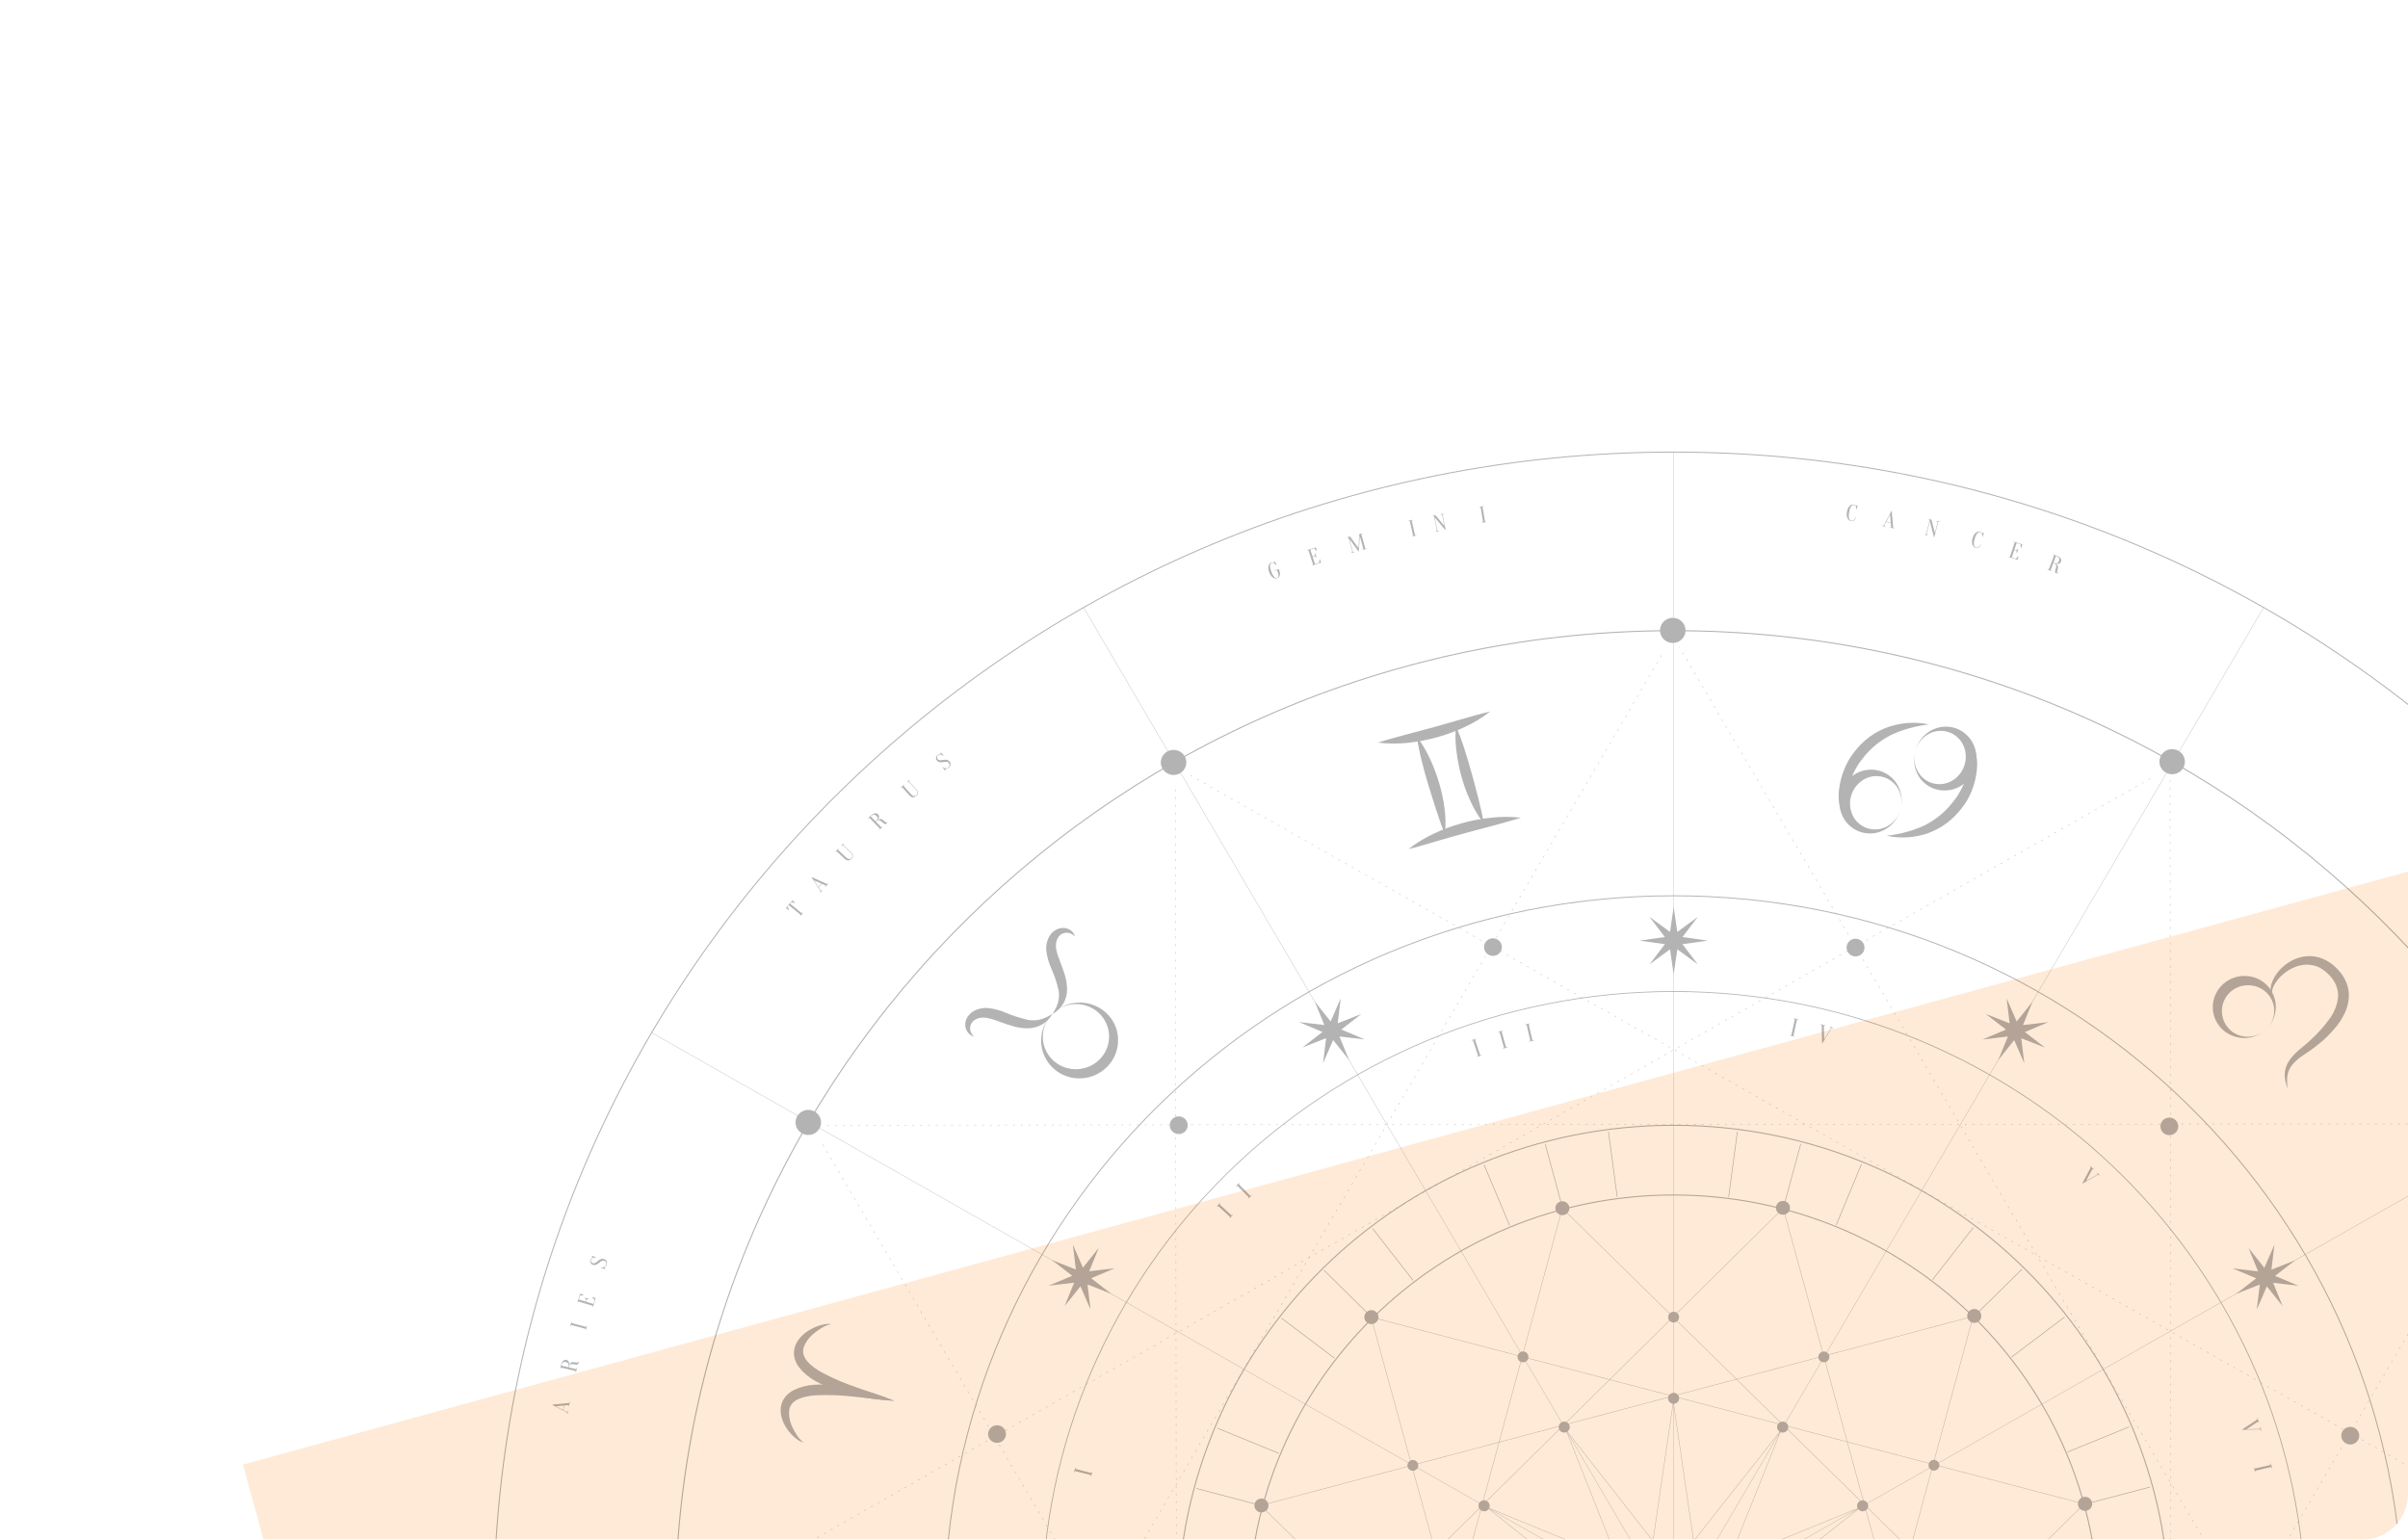 <?xml version="1.0" encoding="UTF-8"?> <svg xmlns="http://www.w3.org/2000/svg" width="2141" height="1369" viewBox="0 0 2141 1369" fill="none"> <g clip-path="url(#clip0_666_3243)"> <rect width="2141" height="1369" rx="40" fill="white"></rect> <g filter="url(#filter0_f_666_3243)"> <rect x="2141.15" y="775" width="968.458" height="1996.06" transform="rotate(74.682 2141.15 775)" fill="#FF9639" fill-opacity="0.2"></rect> </g> <g opacity="0.3"> <path d="M970.356 1309.8L971.022 1308.59L971.239 1308.64L970.075 1313.08L969.859 1313.02L969.874 1311.64L955.782 1308.06L955.116 1309.27L954.899 1309.22L956.063 1304.78L956.28 1304.84L956.264 1306.22L970.356 1309.8Z" fill="black"></path> <path d="M2006.96 1260.8L2007.17 1260.73L2008.55 1265.23L2008.34 1265.29L2007.62 1264.1L1997.42 1270.87L2009.38 1270.58L2009.49 1269.03L2009.7 1268.97L2010.69 1272.17L2010.47 1272.24L2009.51 1271.01L1993.71 1271.39L1993.62 1271.07L2007.03 1262.18L2006.96 1260.8Z" fill="black"></path> <path d="M2005.23 1307.75L2005.21 1309.13L2004.99 1309.18L2003.93 1304.72L2004.14 1304.67L2004.78 1305.9L2018.95 1302.61L2018.96 1301.23L2019.18 1301.18L2020.25 1305.64L2020.03 1305.69L2019.39 1304.46L2005.23 1307.75Z" fill="black"></path> <path d="M1858.3 1036.78L1858.46 1036.62L1861.83 1039.89L1861.68 1040.04L1860.47 1039.35L1854.75 1050.15L1865.14 1044.17L1864.49 1042.77L1864.65 1042.61L1867.06 1044.94L1866.9 1045.1L1865.46 1044.48L1851.74 1052.38L1851.5 1052.14L1859.03 1037.95L1858.3 1036.78Z" fill="black"></path> <path d="M1594.58 920.893L1595.82 921.501L1595.77 921.72L1591.29 920.762L1591.33 920.544L1592.72 920.496L1595.85 906.296L1594.61 905.688L1594.66 905.47L1599.14 906.428L1599.09 906.646L1597.71 906.694L1594.58 920.893Z" fill="black"></path> <path d="M1618.52 910.877L1618.58 910.662L1623.1 911.912L1623.03 912.127L1621.65 912.091L1621.87 924.305L1628.04 914.092L1626.8 913.168L1626.86 912.954L1630.08 913.847L1630.02 914.061L1628.47 914.211L1620.33 927.696L1620 927.606L1619.72 911.556L1618.52 910.877Z" fill="black"></path> <path d="M1316.06 938.343L1317.44 938.249L1317.51 938.462L1313.15 939.869L1313.08 939.657L1314.25 938.927L1309.66 925.13L1308.28 925.224L1308.2 925.012L1312.57 923.604L1312.64 923.816L1311.47 924.547L1316.06 938.343Z" fill="black"></path> <path d="M1339.07 931.186L1340.46 931.155L1340.52 931.37L1336.09 932.58L1336.03 932.364L1337.24 931.688L1333.29 917.693L1331.9 917.724L1331.84 917.509L1336.27 916.3L1336.33 916.515L1335.12 917.192L1339.07 931.186Z" fill="black"></path> <path d="M1362.52 925.035L1363.9 925.067L1363.95 925.285L1359.48 926.293L1359.43 926.075L1360.66 925.453L1357.37 911.29L1355.98 911.258L1355.93 911.04L1360.41 910.032L1360.46 910.25L1359.23 910.872L1362.52 925.035Z" fill="black"></path> <path d="M1094.99 1080.72L1096.16 1079.98L1096.32 1080.13L1093.18 1083.45L1093.01 1083.3L1093.69 1082.1L1082.99 1072.3L1081.83 1073.04L1081.66 1072.89L1084.81 1069.57L1084.97 1069.72L1084.3 1070.92L1094.99 1080.72Z" fill="black"></path> <path d="M1111.68 1063.36L1112.88 1062.67L1113.04 1062.83L1109.73 1066L1109.57 1065.84L1110.31 1064.67L1100.09 1054.33L1098.88 1055.02L1098.72 1054.86L1102.03 1051.69L1102.19 1051.85L1101.46 1053.02L1111.68 1063.36Z" fill="black"></path> <path d="M501.73 1249.74L500.874 1253.87L504.094 1255.57L504.87 1254.36L505.071 1254.4L504.445 1257.42L504.243 1257.38L504.01 1255.97L491.108 1249.29L491.171 1248.98L505.966 1247.55L506.519 1246.4L506.721 1246.44L505.844 1250.67L505.642 1250.63L505.59 1249.36L501.73 1249.74ZM500.511 1253.69L501.321 1249.79L494.227 1250.46L500.511 1253.69Z" fill="black"></path> <path d="M498.957 1213.43C499.166 1212.58 499.441 1211.86 499.781 1211.28C500.122 1210.7 500.503 1210.24 500.924 1209.9C501.346 1209.57 501.795 1209.35 502.27 1209.25C502.733 1209.15 503.204 1209.16 503.685 1209.27C504.072 1209.36 504.404 1209.5 504.681 1209.7C504.949 1209.87 505.18 1210.08 505.374 1210.33C505.558 1210.55 505.701 1210.81 505.802 1211.08C505.904 1211.36 505.978 1211.63 506.026 1211.9C506.139 1212.53 506.141 1213.21 506.031 1213.95C506.241 1213.38 506.512 1212.88 506.843 1212.45C507.131 1212.08 507.5 1211.76 507.948 1211.49C508.397 1211.21 508.936 1211.12 509.566 1211.2L513.166 1211.63C513.426 1211.66 513.621 1211.65 513.75 1211.58C513.88 1211.51 513.96 1211.42 513.989 1211.3C514.005 1211.23 514.002 1211.16 513.978 1211.08C513.944 1210.99 513.902 1210.9 513.852 1210.82C513.801 1210.74 513.729 1210.66 513.636 1210.58L513.885 1210.43C514.039 1210.55 514.164 1210.7 514.262 1210.88C514.339 1211.02 514.4 1211.2 514.444 1211.43C514.492 1211.63 514.483 1211.87 514.418 1212.14C514.307 1212.59 514.088 1212.93 513.763 1213.17C513.428 1213.38 513.081 1213.47 512.725 1213.43L509.125 1212.99C508.658 1212.94 508.257 1212.94 507.92 1212.98C507.571 1213.03 507.27 1213.13 507.017 1213.3C506.768 1213.45 506.558 1213.67 506.386 1213.97C506.214 1214.27 506.072 1214.64 505.961 1215.1L505.765 1215.9L512.269 1217.44L512.863 1216.31L513.064 1216.36L512.059 1220.46L511.859 1220.41L511.853 1219.14L498.845 1216.05L498.25 1217.17L498.05 1217.13L498.957 1213.43ZM503.219 1211.17C502.218 1210.93 501.386 1211.01 500.722 1211.42C500.057 1211.82 499.603 1212.53 499.357 1213.53L499.161 1214.33L505.365 1215.8L505.561 1215C505.806 1214 505.727 1213.17 505.324 1212.51C504.921 1211.85 504.22 1211.4 503.219 1211.17Z" fill="black"></path> <path d="M521.099 1179.9L521.721 1178.8L521.919 1178.85L520.807 1182.89L520.609 1182.84L520.638 1181.58L507.789 1178.15L507.167 1179.26L506.969 1179.2L508.081 1175.16L508.279 1175.21L508.25 1176.47L521.099 1179.9Z" fill="black"></path> <path d="M528.82 1155.56C528.268 1155.39 527.791 1155.13 527.387 1154.76C526.984 1154.4 526.664 1153.99 526.428 1153.55L526.489 1153.35C526.652 1153.43 526.823 1153.5 527.003 1153.57C527.156 1153.63 527.323 1153.7 527.503 1153.76C527.687 1153.82 527.864 1153.87 528.035 1153.92C528.284 1154 528.507 1154.07 528.704 1154.13C528.892 1154.17 529.06 1154.2 529.209 1154.24C529.371 1154.27 529.515 1154.29 529.641 1154.3L527.109 1162.45L526.912 1162.39L526.983 1161.13L514.179 1157.27L513.518 1158.36L513.321 1158.3L515.792 1150.35C515.902 1150.41 516.034 1150.47 516.187 1150.53C516.328 1150.59 516.494 1150.65 516.687 1150.72C516.871 1150.78 517.088 1150.84 517.337 1150.92C517.521 1150.98 517.705 1151.03 517.889 1151.09C518.063 1151.12 518.232 1151.16 518.393 1151.19C518.581 1151.24 518.765 1151.27 518.943 1151.3L518.882 1151.49C518.435 1151.73 517.941 1151.89 517.399 1151.97C516.857 1152.05 516.31 1152.01 515.759 1151.84L514.6 1155.57L520.509 1157.35L521.088 1155.49L519.59 1154.07L519.651 1153.87L523.591 1155.06L523.53 1155.25L521.482 1155.6L520.903 1157.47L527.6 1159.49L528.82 1155.56Z" fill="black"></path> <path d="M527.125 1123.25C527.658 1123.43 528.173 1123.44 528.672 1123.26C529.157 1123.07 529.643 1122.81 530.131 1122.45C530.619 1122.09 531.114 1121.7 531.616 1121.26C532.123 1120.81 532.659 1120.42 533.224 1120.09C533.777 1119.76 534.374 1119.52 535.015 1119.39C535.657 1119.26 536.36 1119.33 537.126 1119.59C537.633 1119.76 538.075 1120.01 538.453 1120.34C538.831 1120.67 539.124 1121.06 539.331 1121.51C539.542 1121.94 539.659 1122.42 539.682 1122.93C539.705 1123.45 539.624 1123.97 539.438 1124.5C539.266 1124.99 539.067 1125.39 538.841 1125.71C538.627 1126.03 538.415 1126.28 538.204 1126.47C537.966 1126.69 537.724 1126.87 537.479 1126.98C537.637 1127.15 537.769 1127.36 537.874 1127.6C537.984 1127.82 538.031 1128.04 538.015 1128.25L537.913 1128.54C537.736 1128.47 537.546 1128.39 537.343 1128.31C537.178 1128.24 536.994 1128.16 536.791 1128.08C536.588 1127.99 536.389 1127.92 536.194 1127.85C535.973 1127.78 535.757 1127.71 535.545 1127.65C535.319 1127.59 535.113 1127.54 534.927 1127.49C534.715 1127.43 534.509 1127.37 534.31 1127.32L534.412 1127.03C535.594 1127.1 536.568 1126.95 537.334 1126.59C538.092 1126.21 538.641 1125.53 538.981 1124.56C539.253 1123.79 539.226 1123.07 538.9 1122.43C538.566 1121.76 537.957 1121.28 537.074 1120.98C536.542 1120.8 536.033 1120.8 535.547 1120.99C535.049 1121.16 534.556 1121.43 534.068 1121.79C533.58 1122.14 533.083 1122.55 532.577 1123C532.075 1123.43 531.547 1123.82 530.994 1124.15C530.429 1124.48 529.825 1124.71 529.184 1124.84C528.543 1124.97 527.839 1124.91 527.073 1124.65C526.632 1124.5 526.245 1124.27 525.915 1123.97C525.584 1123.67 525.328 1123.32 525.147 1122.93C524.952 1122.53 524.841 1122.1 524.812 1121.64C524.784 1121.19 524.852 1120.72 525.015 1120.26C525.151 1119.87 525.323 1119.54 525.531 1119.28C525.739 1119.02 525.938 1118.8 526.127 1118.64C526.352 1118.45 526.589 1118.29 526.838 1118.16C526.68 1117.99 526.546 1117.79 526.436 1117.57C526.33 1117.33 526.286 1117.1 526.302 1116.89L526.404 1116.6C526.59 1116.69 526.778 1116.78 526.968 1116.86C527.145 1116.93 527.335 1117.01 527.539 1117.1C527.733 1117.16 527.928 1117.23 528.123 1117.29C528.344 1117.37 528.564 1117.44 528.785 1117.52C528.998 1117.58 529.197 1117.63 529.383 1117.68C529.595 1117.74 529.804 1117.78 530.007 1117.82L529.905 1118.12C528.723 1118.05 527.76 1118.18 527.016 1118.53C526.259 1118.86 525.744 1119.42 525.472 1120.2C525.25 1120.83 525.285 1121.43 525.577 1122.01C525.869 1122.59 526.385 1123 527.125 1123.25Z" fill="black"></path> <path d="M1648.35 449.013C1647.97 448.949 1647.58 448.995 1647.17 449.15C1646.77 449.305 1646.38 449.629 1646 450.122C1645.63 450.601 1645.27 451.278 1644.94 452.154C1644.61 453.017 1644.33 454.13 1644.09 455.495C1643.86 456.86 1643.75 458.009 1643.77 458.944C1643.79 459.866 1643.9 460.621 1644.1 461.212C1644.31 461.789 1644.59 462.218 1644.95 462.5C1645.3 462.782 1645.69 462.959 1646.13 463.032C1646.48 463.091 1646.85 463.057 1647.25 462.929C1647.65 462.801 1648.03 462.593 1648.38 462.305C1648.75 462.019 1649.08 461.664 1649.36 461.238C1649.66 460.815 1649.88 460.345 1650.02 459.827L1650.33 459.878C1650.17 460.477 1649.94 461.015 1649.63 461.492C1649.33 461.956 1648.97 462.348 1648.57 462.67C1648.18 462.98 1647.75 463.201 1647.29 463.331C1646.82 463.461 1646.34 463.485 1645.85 463.403C1645.22 463.297 1644.63 463.045 1644.09 462.648C1643.54 462.237 1643.09 461.688 1642.72 461.001C1642.37 460.302 1642.13 459.469 1642.01 458.503C1641.9 457.525 1641.95 456.415 1642.17 455.172C1642.38 453.929 1642.7 452.87 1643.13 451.997C1643.58 451.112 1644.08 450.403 1644.63 449.87C1645.19 449.325 1645.79 448.952 1646.41 448.75C1647.03 448.535 1647.63 448.476 1648.21 448.573C1648.54 448.628 1648.82 448.731 1649.06 448.882C1649.31 449.035 1649.52 449.195 1649.68 449.362C1649.87 449.547 1650.03 449.748 1650.16 449.964C1650.31 449.78 1650.48 449.614 1650.69 449.468C1650.91 449.311 1651.13 449.222 1651.34 449.202L1651.64 449.253C1651.58 449.451 1651.53 449.651 1651.48 449.851C1651.43 450.038 1651.38 450.238 1651.33 450.452C1651.3 450.655 1651.26 450.858 1651.23 451.06C1651.19 451.29 1651.15 451.52 1651.11 451.749C1651.08 451.968 1651.06 452.173 1651.04 452.364C1651.02 452.583 1651 452.796 1651 453.003L1650.69 452.952C1650.57 451.778 1650.3 450.856 1649.88 450.187C1649.46 449.506 1648.95 449.115 1648.35 449.013Z" fill="black"></path> <path d="M1681.13 464.958L1676.99 464.118L1675.27 467.335L1676.47 468.105L1676.43 468.306L1673.41 467.691L1673.45 467.489L1674.86 467.253L1681.67 454.364L1681.97 454.425L1683.29 469.177L1684.43 469.725L1684.39 469.926L1680.16 469.065L1680.2 468.863L1681.47 468.808L1681.13 464.958ZM1677.18 463.756L1681.09 464.551L1680.47 457.478L1677.18 463.756Z" fill="black"></path> <path d="M1722.83 464.156L1721.66 463.339L1721.71 463.14L1724.7 463.874L1724.65 464.074L1723.23 464.254L1719.82 477.715L1719.52 477.642L1715.88 463.513L1712.96 475.08L1714.13 475.896L1714.08 476.096L1711.08 475.361L1711.13 475.162L1712.56 474.982L1715.76 462.318L1714.56 461.601L1714.61 461.402L1717.31 462.063L1720.36 473.928L1722.83 464.156Z" fill="black"></path> <path d="M1760.73 473.154C1760.36 473.048 1759.96 473.049 1759.55 473.157C1759.13 473.265 1758.7 473.543 1758.27 473.989C1757.84 474.422 1757.41 475.055 1756.98 475.887C1756.55 476.705 1756.14 477.779 1755.75 479.107C1755.35 480.435 1755.11 481.564 1755.02 482.494C1754.93 483.411 1754.96 484.174 1755.09 484.783C1755.23 485.379 1755.46 485.837 1755.78 486.157C1756.1 486.477 1756.47 486.698 1756.89 486.819C1757.24 486.918 1757.61 486.926 1758.02 486.844C1758.43 486.762 1758.83 486.598 1759.22 486.353C1759.62 486.111 1759.98 485.795 1760.31 485.405C1760.66 485.018 1760.93 484.576 1761.14 484.079L1761.43 484.164C1761.21 484.74 1760.91 485.248 1760.55 485.687C1760.2 486.113 1759.8 486.463 1759.36 486.737C1758.94 487.001 1758.49 487.171 1758.01 487.247C1757.53 487.323 1757.05 487.293 1756.58 487.157C1755.96 486.979 1755.4 486.662 1754.91 486.206C1754.42 485.737 1754.03 485.141 1753.74 484.417C1753.47 483.683 1753.33 482.83 1753.32 481.856C1753.33 480.873 1753.51 479.777 1753.87 478.567C1754.23 477.358 1754.67 476.344 1755.2 475.525C1755.74 474.697 1756.32 474.05 1756.93 473.583C1757.56 473.107 1758.19 472.804 1758.83 472.674C1759.47 472.53 1760.08 472.54 1760.65 472.703C1760.96 472.793 1761.23 472.927 1761.45 473.104C1761.68 473.285 1761.87 473.468 1762.02 473.652C1762.18 473.858 1762.32 474.075 1762.42 474.304C1762.59 474.138 1762.78 473.993 1763 473.871C1763.24 473.74 1763.47 473.677 1763.68 473.681L1763.98 473.766C1763.89 473.956 1763.81 474.147 1763.74 474.341C1763.68 474.521 1763.6 474.715 1763.53 474.921C1763.47 475.118 1763.41 475.316 1763.35 475.513C1763.29 475.736 1763.22 475.96 1763.15 476.183C1763.11 476.398 1763.06 476.599 1763.02 476.786C1762.97 477.001 1762.93 477.21 1762.9 477.415L1762.6 477.33C1762.62 476.151 1762.46 475.206 1762.11 474.493C1761.78 473.77 1761.32 473.324 1760.73 473.154Z" fill="black"></path> <path d="M1792.6 497.016C1792.79 496.47 1793.07 495.999 1793.45 495.603C1793.83 495.207 1794.24 494.896 1794.69 494.668L1794.89 494.731C1794.81 494.892 1794.73 495.061 1794.65 495.239C1794.59 495.391 1794.52 495.555 1794.45 495.733C1794.38 495.915 1794.33 496.091 1794.27 496.26C1794.19 496.507 1794.11 496.728 1794.05 496.923C1794 497.109 1793.96 497.276 1793.92 497.423C1793.88 497.583 1793.86 497.726 1793.84 497.852L1785.72 495.212L1785.79 495.017L1787.06 495.106L1791.32 482.43L1790.24 481.756L1790.31 481.561L1798.23 484.137C1798.16 484.246 1798.1 484.376 1798.03 484.528C1797.97 484.666 1797.9 484.831 1797.82 485.022C1797.76 485.204 1797.69 485.418 1797.61 485.665C1797.55 485.847 1797.48 486.029 1797.42 486.211C1797.38 486.385 1797.34 486.551 1797.3 486.712C1797.25 486.898 1797.21 487.08 1797.18 487.257L1796.99 487.194C1796.76 486.745 1796.61 486.251 1796.55 485.711C1796.49 485.171 1796.54 484.628 1796.73 484.082L1793.01 482.873L1791.05 488.724L1792.91 489.328L1794.38 487.859L1794.57 487.923L1793.26 491.823L1793.07 491.759L1792.78 489.718L1790.92 489.114L1788.69 495.744L1792.6 497.016Z" fill="black"></path> <path d="M1828.93 494.309C1829.75 494.611 1830.43 494.964 1830.97 495.366C1831.51 495.767 1831.92 496.195 1832.2 496.65C1832.48 497.104 1832.64 497.572 1832.68 498.053C1832.72 498.522 1832.66 498.987 1832.48 499.448C1832.34 499.82 1832.16 500.132 1831.93 500.385C1831.72 500.629 1831.48 500.833 1831.21 500.998C1830.96 501.154 1830.69 501.267 1830.4 501.336C1830.11 501.404 1829.83 501.448 1829.56 501.465C1828.91 501.505 1828.23 501.43 1827.51 501.238C1828.05 501.511 1828.52 501.834 1828.9 502.21C1829.23 502.536 1829.51 502.936 1829.72 503.41C1829.94 503.884 1829.97 504.428 1829.81 505.041L1828.92 508.549C1828.85 508.802 1828.85 508.996 1828.9 509.132C1828.95 509.268 1829.03 509.357 1829.15 509.399C1829.21 509.423 1829.28 509.427 1829.36 509.413C1829.46 509.39 1829.55 509.358 1829.64 509.318C1829.73 509.277 1829.82 509.215 1829.91 509.131L1830.03 509.395C1829.89 509.533 1829.72 509.64 1829.53 509.716C1829.38 509.776 1829.19 509.816 1828.96 509.835C1828.75 509.858 1828.51 509.823 1828.25 509.728C1827.81 509.567 1827.5 509.313 1827.31 508.965C1827.14 508.61 1827.09 508.258 1827.18 507.91L1828.07 504.402C1828.19 503.948 1828.24 503.551 1828.24 503.214C1828.24 502.864 1828.17 502.554 1828.04 502.286C1827.92 502.023 1827.72 501.79 1827.45 501.587C1827.17 501.383 1826.81 501.201 1826.38 501.04L1825.61 500.757L1823.23 507.008L1824.28 507.722L1824.21 507.914L1820.25 506.46L1820.33 506.267L1821.59 506.405L1826.33 493.903L1825.29 493.188L1825.36 492.996L1828.93 494.309ZM1830.65 498.774C1831.01 497.813 1831.03 496.981 1830.71 496.279C1830.39 495.577 1829.75 495.048 1828.78 494.693L1828.01 494.41L1825.75 500.372L1826.52 500.656C1827.49 501.011 1828.33 501.026 1829.04 500.702C1829.74 500.379 1830.28 499.736 1830.65 498.774Z" fill="black"></path> <path d="M1135.45 506.955L1133.51 507.649L1133.37 507.263L1136.95 505.98L1137.49 507.427C1137.81 508.302 1137.98 509.115 1138 509.867C1138.02 510.615 1137.93 511.287 1137.73 511.884C1137.54 512.464 1137.25 512.961 1136.86 513.377C1136.47 513.779 1136.02 514.071 1135.51 514.251C1134.99 514.441 1134.4 514.489 1133.77 514.395C1133.13 514.289 1132.49 514.023 1131.85 513.596C1131.21 513.157 1130.59 512.549 1129.99 511.771C1129.41 510.976 1128.9 509.987 1128.46 508.803C1128.02 507.62 1127.77 506.545 1127.7 505.578C1127.65 504.593 1127.73 503.735 1127.94 503.004C1128.16 502.255 1128.49 501.642 1128.92 501.164C1129.36 500.674 1129.85 500.33 1130.41 500.131C1130.72 500.02 1131.01 499.972 1131.3 499.987C1131.59 499.998 1131.85 500.029 1132.08 500.08C1132.33 500.147 1132.57 500.243 1132.8 500.368C1132.83 500.138 1132.9 499.909 1133 499.682C1133.12 499.45 1133.27 499.274 1133.44 499.153L1133.73 499.049C1133.78 499.251 1133.83 499.451 1133.89 499.648C1133.94 499.833 1134 500.031 1134.07 500.241C1134.14 500.434 1134.21 500.627 1134.28 500.82C1134.36 501.039 1134.44 501.257 1134.52 501.476C1134.61 501.677 1134.69 501.865 1134.77 502.041C1134.86 502.242 1134.96 502.435 1135.05 502.618L1134.76 502.722C1134.07 501.761 1133.37 501.094 1132.66 500.721C1131.96 500.331 1131.32 500.24 1130.74 500.448C1130.38 500.577 1130.06 500.807 1129.79 501.138C1129.52 501.469 1129.34 501.94 1129.26 502.551C1129.18 503.15 1129.21 503.91 1129.36 504.832C1129.5 505.741 1129.82 506.845 1130.3 508.145C1130.79 509.47 1131.27 510.542 1131.75 511.361C1132.24 512.163 1132.7 512.774 1133.15 513.197C1133.6 513.619 1134.01 513.879 1134.38 513.979C1134.77 514.074 1135.11 514.068 1135.41 513.962C1135.69 513.86 1135.95 513.681 1136.17 513.425C1136.4 513.156 1136.54 512.792 1136.6 512.332C1136.68 511.854 1136.65 511.265 1136.54 510.562C1136.44 509.855 1136.21 509.007 1135.84 508.016L1135.45 506.955Z" fill="black"></path> <path d="M1173.14 500.377C1172.96 499.83 1172.9 499.286 1172.97 498.747C1173.04 498.207 1173.19 497.714 1173.42 497.267L1173.62 497.205C1173.65 497.383 1173.68 497.565 1173.73 497.751C1173.77 497.912 1173.81 498.086 1173.86 498.272C1173.92 498.455 1173.97 498.631 1174.03 498.8C1174.11 499.048 1174.18 499.269 1174.25 499.465C1174.32 499.643 1174.39 499.802 1174.45 499.941C1174.51 500.093 1174.58 500.224 1174.64 500.333L1166.5 502.914L1166.44 502.718L1167.52 502.052L1163.36 489.345L1162.09 489.425L1162.02 489.229L1169.96 486.71C1169.98 486.836 1170 486.979 1170.04 487.14C1170.07 487.287 1170.12 487.461 1170.17 487.66C1170.23 487.843 1170.3 488.058 1170.38 488.306C1170.44 488.488 1170.5 488.67 1170.56 488.853C1170.63 489.018 1170.69 489.177 1170.76 489.329C1170.83 489.508 1170.91 489.677 1170.99 489.838L1170.79 489.901C1170.34 489.67 1169.93 489.355 1169.55 488.956C1169.18 488.557 1168.9 488.084 1168.72 487.537L1164.99 488.718L1166.91 494.583L1168.78 493.992L1169.08 491.953L1169.28 491.891L1170.56 495.801L1170.36 495.863L1168.9 494.383L1167.04 494.974L1169.22 501.621L1173.14 500.377Z" fill="black"></path> <path d="M1208.63 474.883L1211.41 474.14L1211.47 474.338L1210.35 474.954L1213.91 487.844L1215.18 487.823L1215.24 488.021L1211.16 489.109L1211.11 488.911L1212.22 488.295L1208.99 476.595L1208.16 490.229L1207.87 490.309L1199.65 479.09L1202.82 490.591L1204.25 490.742L1204.31 490.94L1201.33 491.737L1201.27 491.538L1202.43 490.697L1198.96 478.105L1197.55 478.053L1197.5 477.855L1200.38 477.085L1207.88 487.326L1208.63 474.883Z" fill="black"></path> <path d="M1258.15 475.914L1259.41 475.946L1259.46 476.145L1255.37 477.059L1255.32 476.86L1256.45 476.293L1253.46 463.334L1252.2 463.302L1252.15 463.103L1256.25 462.189L1256.29 462.388L1255.16 462.955L1258.15 475.914Z" fill="black"></path> <path d="M1282.25 457.77L1280.84 457.519L1280.8 457.317L1283.83 456.733L1283.87 456.935L1282.66 457.692L1285.37 471.31L1285.06 471.368L1275.69 460.085L1278.02 471.785L1279.43 472.036L1279.47 472.238L1276.44 472.823L1276.4 472.621L1277.61 471.863L1275.06 459.053L1273.67 458.903L1273.63 458.701L1276.35 458.175L1284.22 467.656L1282.25 457.77Z" fill="black"></path> <path d="M1320.36 463.959L1321.63 464.07L1321.66 464.273L1317.49 464.938L1317.45 464.734L1318.62 464.234L1316.45 451.003L1315.18 450.892L1315.15 450.689L1319.32 450.024L1319.36 450.228L1318.18 450.728L1320.36 463.959Z" fill="black"></path> <path d="M712.999 812.135L714.035 811.386L714.194 811.517L711.47 814.743L711.311 814.612L711.869 813.472L701.428 804.93L700.033 806.582C700.48 806.947 700.819 807.376 701.051 807.867C701.283 808.358 701.422 808.853 701.468 809.352L701.335 809.51C701.206 809.386 701.071 809.258 700.931 809.126C700.812 809.011 700.688 808.892 700.559 808.768C700.419 808.636 700.275 808.509 700.126 808.387C699.924 808.222 699.744 808.084 699.587 807.973C699.419 807.853 699.272 807.75 699.146 807.665C699.009 807.571 698.889 807.491 698.784 807.423L704.564 800.577C704.642 800.677 704.74 800.784 704.859 800.898C704.967 801.005 705.096 801.128 705.247 801.269C705.396 801.391 705.571 801.534 705.773 801.699C705.922 801.821 706.071 801.943 706.219 802.065C706.366 802.167 706.508 802.265 706.644 802.359C706.802 802.47 706.959 802.572 707.115 802.664L706.982 802.821C706.475 802.868 705.955 802.824 705.422 802.69C704.889 802.555 704.399 802.305 703.953 801.94L702.558 803.592L712.999 812.135Z" fill="black"></path> <path d="M730.667 785.91L727.842 789.041L729.786 792.106L731.069 791.452L731.224 791.588L729.157 793.879L729.002 793.743L729.51 792.412L721.667 780.227L721.874 779.998L735.453 786.133L736.512 785.419L736.667 785.555L733.773 788.762L733.618 788.627L734.212 787.507L730.667 785.91ZM727.617 788.708L730.29 785.745L723.787 782.79L727.617 788.708Z" fill="black"></path> <path d="M756.635 757.808C757.763 758.871 758.356 759.873 758.416 760.815C758.485 761.747 758.104 762.641 757.272 763.496C756.297 764.499 755.258 765.017 754.154 765.051C753.049 765.065 751.988 764.593 750.97 763.633L743.86 756.932L742.775 757.606L742.625 757.465L745.565 754.441L745.714 754.582L745.079 755.679L752.189 762.38C753.197 763.33 754.127 763.829 754.979 763.878C755.83 763.927 756.543 763.656 757.116 763.066C757.441 762.732 757.678 762.38 757.826 762.012C757.974 761.623 758.019 761.223 757.961 760.811C757.913 760.388 757.762 759.954 757.508 759.507C757.244 759.051 756.857 758.583 756.348 758.103L749.387 751.543L748.081 752.149L747.931 752.008L750.082 749.796L750.232 749.937L749.674 751.248L756.635 757.808Z" fill="black"></path> <path d="M774.467 725.101C775.104 724.497 775.724 724.042 776.326 723.736C776.928 723.43 777.498 723.248 778.037 723.191C778.575 723.134 779.073 723.191 779.529 723.364C779.976 723.526 780.371 723.784 780.717 724.137C780.995 724.421 781.199 724.718 781.33 725.029C781.462 725.32 781.544 725.619 781.577 725.928C781.611 726.217 781.596 726.506 781.532 726.793C781.468 727.081 781.384 727.348 781.282 727.597C781.036 728.189 780.669 728.764 780.179 729.322C780.665 728.956 781.164 728.682 781.675 728.499C782.118 728.344 782.603 728.271 783.131 728.281C783.659 728.291 784.168 728.498 784.659 728.902L787.475 731.192C787.677 731.359 787.851 731.449 787.997 731.461C788.144 731.474 788.262 731.438 788.351 731.353C788.401 731.306 788.436 731.244 788.457 731.167C788.479 731.071 788.49 730.975 788.492 730.879C788.494 730.783 788.476 730.677 788.439 730.561L788.733 730.566C788.798 730.75 788.823 730.943 788.81 731.145C788.797 731.308 788.749 731.495 788.667 731.705C788.595 731.906 788.459 732.1 788.26 732.289C787.922 732.61 787.552 732.781 787.151 732.802C786.75 732.804 786.41 732.692 786.131 732.465L783.315 730.175C782.949 729.88 782.611 729.662 782.301 729.521C781.982 729.371 781.67 729.298 781.367 729.301C781.074 729.296 780.774 729.372 780.468 729.53C780.162 729.688 779.84 729.927 779.502 730.248L778.905 730.814L783.58 735.593L784.691 734.964L784.835 735.111L781.775 738.012L781.631 737.865L782.311 736.796L772.961 727.238L771.849 727.866L771.706 727.719L774.467 725.101ZM779.298 725.481C778.579 724.746 777.829 724.371 777.047 724.356C776.265 724.341 775.501 724.688 774.755 725.395L774.158 725.961L778.617 730.52L779.214 729.954C779.961 729.246 780.341 728.508 780.356 727.738C780.37 726.969 780.018 726.216 779.298 725.481Z" fill="black"></path> <path d="M814.686 701.918C815.718 703.073 816.223 704.121 816.202 705.064C816.191 705.997 815.736 706.854 814.835 707.635C813.778 708.55 812.7 708.977 811.598 708.916C810.498 708.836 809.482 708.275 808.551 707.234L802.045 699.956L800.907 700.533L800.77 700.38L803.955 697.622L804.092 697.775L803.365 698.812L809.871 706.09C810.793 707.121 811.676 707.698 812.519 707.819C813.362 707.94 814.095 707.732 814.716 707.194C815.068 706.889 815.334 706.559 815.513 706.204C815.693 705.831 815.772 705.436 815.75 705.02C815.738 704.596 815.624 704.15 815.41 703.684C815.186 703.207 814.841 702.709 814.375 702.188L808.007 695.063L806.655 695.555L806.518 695.402L808.847 693.383L808.984 693.536L808.317 694.794L814.686 701.918Z" fill="black"></path> <path d="M833.75 675.088C834.113 675.518 834.555 675.786 835.076 675.892C835.588 675.988 836.146 676.01 836.75 675.96C837.354 675.909 837.985 675.827 838.644 675.714C839.314 675.591 839.977 675.536 840.634 675.549C841.282 675.55 841.916 675.662 842.534 675.883C843.152 676.105 843.722 676.525 844.245 677.144C844.591 677.553 844.839 677.997 844.992 678.475C845.144 678.954 845.193 679.437 845.138 679.926C845.094 680.405 844.948 680.871 844.7 681.322C844.452 681.773 844.11 682.177 843.675 682.533C843.271 682.864 842.89 683.104 842.532 683.255C842.183 683.417 841.869 683.523 841.589 683.575C841.268 683.642 840.972 683.663 840.699 683.638C840.747 683.865 840.754 684.107 840.72 684.365C840.697 684.615 840.624 684.826 840.5 684.998L840.261 685.194C840.147 685.038 840.025 684.872 839.894 684.695C839.789 684.55 839.672 684.39 839.541 684.213C839.409 684.036 839.277 683.869 839.145 683.712C838.994 683.534 838.843 683.365 838.69 683.206C838.529 683.036 838.381 682.882 838.246 682.744C838.094 682.585 837.946 682.431 837.803 682.282L838.042 682.087C839.021 682.757 839.935 683.137 840.781 683.224C841.63 683.293 842.452 683.001 843.249 682.349C843.887 681.827 844.234 681.206 844.291 680.486C844.349 679.746 844.077 679.02 843.475 678.307C843.112 677.876 842.674 677.614 842.162 677.518C841.641 677.412 841.079 677.384 840.475 677.435C839.871 677.486 839.234 677.572 838.565 677.694C837.906 677.808 837.252 677.864 836.604 677.862C835.947 677.85 835.309 677.733 834.691 677.511C834.072 677.29 833.502 676.87 832.979 676.251C832.678 675.894 832.464 675.502 832.336 675.074C832.209 674.646 832.17 674.217 832.219 673.786C832.26 673.345 832.387 672.921 832.602 672.515C832.816 672.109 833.114 671.75 833.497 671.437C833.816 671.176 834.133 670.988 834.448 670.872C834.763 670.756 835.046 670.675 835.296 670.63C835.584 670.589 835.87 670.577 836.154 670.594C836.106 670.367 836.093 670.128 836.116 669.879C836.15 669.621 836.229 669.406 836.353 669.233L836.592 669.038C836.704 669.212 836.82 669.383 836.943 669.549C837.056 669.704 837.178 669.87 837.309 670.047C837.442 670.204 837.575 670.362 837.708 670.519C837.859 670.697 838.009 670.876 838.16 671.054C838.312 671.213 838.456 671.362 838.59 671.5C838.743 671.659 838.896 671.809 839.05 671.949L838.811 672.145C837.831 671.474 836.933 671.091 836.117 670.996C835.291 670.891 834.56 671.1 833.922 671.621C833.401 672.047 833.116 672.582 833.067 673.226C833.017 673.869 833.245 674.49 833.75 675.088Z" fill="black"></path> <path d="M1488.04 1868.77C1731.57 1868.77 1928.99 1674.43 1928.99 1434.69C1928.99 1194.96 1731.57 1000.62 1488.04 1000.62C1244.52 1000.62 1047.1 1194.96 1047.1 1434.69C1047.1 1674.43 1244.52 1868.77 1488.04 1868.77Z" stroke="black" stroke-width="0.92" stroke-linecap="round" stroke-linejoin="round"></path> <path d="M1488.04 1806.77C1696.79 1806.77 1866.01 1640.19 1866.01 1434.69C1866.01 1229.2 1696.79 1062.62 1488.04 1062.62C1279.3 1062.62 1110.08 1229.2 1110.08 1434.69C1110.08 1640.19 1279.3 1806.77 1488.04 1806.77Z" stroke="black" stroke-width="0.92" stroke-linecap="round" stroke-linejoin="round"></path> <path d="M1488.04 2308.58C1978.32 2308.58 2375.76 1917.33 2375.76 1434.69C2375.76 952.063 1978.32 560.812 1488.04 560.812C997.771 560.812 600.326 952.063 600.326 1434.69C600.326 1917.33 997.771 2308.58 1488.04 2308.58Z" stroke="black" stroke-width="0.93" stroke-linecap="round" stroke-linejoin="round"></path> <path d="M1488.04 2072.86C1846.07 2072.86 2136.31 1787.14 2136.31 1434.69C2136.31 1082.25 1846.07 796.531 1488.04 796.531C1130.02 796.531 839.777 1082.25 839.777 1434.69C839.777 1787.14 1130.02 2072.86 1488.04 2072.86Z" stroke="black" stroke-width="0.84" stroke-linecap="round" stroke-linejoin="round"></path> <path d="M1488.04 1987.74C1798.32 1987.74 2049.85 1740.13 2049.85 1434.69C2049.85 1129.26 1798.32 881.649 1488.04 881.649C1177.77 881.649 926.244 1129.26 926.244 1434.69C926.244 1740.13 1177.77 1987.74 1488.04 1987.74Z" stroke="black" stroke-width="0.72" stroke-linecap="round" stroke-linejoin="round"></path> <path d="M1488.04 2467.39C2067.42 2467.39 2537.09 2005.04 2537.09 1434.69C2537.09 864.353 2067.42 402 1488.04 402C908.673 402 439 864.353 439 1434.69C439 2005.04 908.673 2467.39 1488.04 2467.39Z" stroke="black" stroke-width="0.88" stroke-linecap="round" stroke-linejoin="round"></path> <path d="M1219.05 1170.79L1177.27 1129.66M1139.48 1172.18L1186.35 1207.59M1082.36 1269.95L1136.93 1292.28M1121.05 1338.65L1063.85 1323.58M1052.71 1379.02L1111.29 1386.6M1053.02 1491.7L1111.59 1484.11M1064.29 1547.04L1121.48 1532M1082.93 1600.53L1137.53 1578.27M1140.36 1698.13L1187.23 1662.73M1178.28 1740.56L1219.96 1699.66M1221.38 1777.99L1257.34 1731.85M1320.7 1834.23L1343.37 1780.34M1375.07 1852.01L1390.37 1795.71M1431.39 1862.84L1439.09 1805.18M1545.95 1862.68L1538.24 1805.01M1602.17 1851.58L1586.89 1795.28M1634 1779.48L1656.61 1833.23M1755.76 1776.7L1719.79 1730.56M1798.86 1739.37L1757.2 1698.6M1836.77 1697.21L1789.91 1661.8M1839.16 1577.11L1893.73 1599.37M1911.97 1545.91L1854.77 1530.84M1922.97 1490.47L1864.4 1482.89M1922.8 1377.69L1864.23 1385.28M1911.53 1322.35L1854.34 1337.39M1892.89 1268.86L1838.29 1291.12M1835.46 1171.26L1788.59 1206.66M1797.54 1128.83L1755.76 1169.96M1718.38 1137.77L1754.34 1091.63M1655.02 1035.33L1632.72 1089.05M1601.02 1017.38L1585.72 1073.68M1544.7 1006.55L1537 1064.21M1430.14 1006.45L1437.85 1064.11M1373.92 1017.54L1389.2 1073.85M1319.59 1035.89L1342.19 1089.65M1256.4 1138.57L1220.43 1092.43" stroke="black" stroke-width="0.55" stroke-linecap="round" stroke-linejoin="round"></path> <path d="M714.651 1282.64C713.128 1282.4 711.672 1281.84 710.378 1281.02C709.081 1280.19 707.845 1279.27 706.677 1278.27C704.354 1276.3 702.266 1274.08 700.453 1271.64C698.605 1269.07 697.08 1266.29 695.911 1263.36C694.656 1260.2 694.039 1256.82 694.094 1253.43C694.159 1249.74 695.33 1246.16 697.459 1243.13C699.571 1240.19 702.362 1237.8 705.601 1236.14C711.48 1233.28 717.892 1231.63 724.442 1231.3C736.653 1230.67 748.892 1231.79 760.778 1234.61C772.519 1237.19 783.97 1240.9 794.961 1245.71C783.018 1244.68 771.41 1243.13 759.668 1241.97C748.251 1240.6 736.738 1240.18 725.249 1240.71C722.524 1240.88 719.814 1241.25 717.141 1241.8C714.614 1242.28 712.152 1243.04 709.806 1244.09C707.696 1244.98 705.82 1246.34 704.322 1248.06C702.887 1249.75 701.965 1251.81 701.664 1253.99C701.237 1259.22 702.261 1264.46 704.625 1269.16C705.786 1271.73 707.17 1274.2 708.763 1276.54C709.552 1277.71 710.429 1278.82 711.388 1279.86C712.29 1280.98 713.397 1281.92 714.651 1282.64V1282.64Z" fill="black"></path> <path d="M739.179 1177.61C737.722 1177.65 736.29 1177.99 734.974 1178.61C733.625 1179.14 732.32 1179.77 731.071 1180.5C728.608 1181.91 726.277 1183.54 724.106 1185.36C719.883 1188.57 716.635 1192.85 714.719 1197.75C713.98 1199.89 713.887 1202.19 714.45 1204.37C715.053 1206.56 716.145 1208.59 717.646 1210.3C719.29 1212.26 721.165 1214.02 723.231 1215.54C725.366 1217.18 727.615 1218.67 729.96 1220.01C740.06 1225.4 750.592 1229.96 761.452 1233.65C772.454 1237.63 783.691 1241.24 794.895 1245.48C782.9 1245.06 770.976 1243.47 759.299 1240.74C747.346 1238.18 735.833 1233.93 725.116 1228.12C719.371 1225.01 714.333 1220.77 710.312 1215.67C708.134 1212.79 706.691 1209.44 706.106 1205.9C705.554 1202.26 706.092 1198.54 707.654 1195.2C709.107 1192.17 711.14 1189.45 713.643 1187.19C715.976 1185.03 718.59 1183.2 721.415 1181.72C724.123 1180.23 727.003 1179.06 729.994 1178.24C731.488 1177.86 733.005 1177.57 734.536 1177.38C736.082 1177.11 737.669 1177.19 739.179 1177.61V1177.61Z" fill="black"></path> <path d="M935.765 901.457C939.595 897.652 944.292 894.802 949.465 893.141C954.638 891.481 960.139 891.06 965.511 891.911C970.882 892.763 975.971 894.863 980.353 898.038C984.735 901.213 988.284 905.372 990.707 910.167C992.751 914.306 993.897 918.817 994.072 923.416C994.31 928.089 993.554 932.759 991.851 937.128C990.13 941.534 987.495 945.538 984.113 948.885C980.73 952.228 976.688 954.854 972.236 956.602C967.802 958.296 963.06 959.074 958.307 958.888C953.638 958.703 949.058 957.575 944.849 955.576C938.839 952.679 933.824 948.11 930.427 942.434C927.03 936.759 925.4 930.227 925.739 923.647C926.168 915.282 929.742 907.373 935.765 901.457V901.457ZM935.765 901.457C932.853 904.355 930.589 907.82 929.117 911.63C927.645 915.44 926.999 919.511 927.22 923.581C927.43 927.565 928.497 931.459 930.349 935.008C932.154 938.447 934.622 941.507 937.616 944.017C943.283 948.671 950.514 951.069 957.886 950.738C965.259 950.407 972.238 947.371 977.451 942.228C981.488 938.278 984.271 933.258 985.463 927.779C986.655 922.3 986.204 916.598 984.165 911.367C982.127 906.136 978.588 901.6 973.979 898.312C969.371 895.024 963.891 893.125 958.206 892.845C954.063 892.665 949.927 893.338 946.063 894.821C942.199 896.303 938.692 898.564 935.765 901.457Z" fill="black"></path> <path d="M865.986 921.826C863.884 921.162 862.032 919.893 860.67 918.183C859.137 916.299 858.274 913.972 858.214 911.558C858.133 909.026 858.811 906.526 860.166 904.371C861.552 902.24 863.417 900.45 865.616 899.138C869.945 896.733 874.963 895.812 879.881 896.522C884.213 897.146 888.458 898.257 892.532 899.834C899.573 902.9 906.896 905.296 914.401 906.988C916.171 907.252 917.962 907.352 919.75 907.286C920.659 907.286 921.5 907.12 922.408 907.054C923.316 906.903 924.214 906.704 925.1 906.458L926.479 906.094L927.792 905.597C928.734 905.299 929.575 904.835 930.483 904.471C931.392 904.106 932.233 903.543 933.141 903.08C934.05 902.616 934.857 901.987 935.765 901.49C933.706 905.24 930.706 908.41 927.051 910.697C923.119 913.038 918.625 914.307 914.031 914.374C909.602 914.43 905.189 913.827 900.943 912.585C896.838 911.459 892.936 910.002 889.235 908.677C887.35 907.981 885.534 907.352 883.751 906.756C882.03 906.193 880.277 905.729 878.502 905.365C875.381 904.58 872.096 904.707 869.048 905.729C867.62 906.232 866.314 907.021 865.212 908.048C864.107 909.117 863.307 910.453 862.891 911.923C862.421 913.547 862.421 915.267 862.891 916.891C863.54 918.741 864.597 920.426 865.986 921.826V921.826Z" fill="black"></path> <path d="M955.952 832.697C954.515 831.372 952.805 830.367 950.939 829.75C949.301 829.287 947.564 829.287 945.926 829.75C944.423 830.155 943.062 830.957 941.989 832.068C940.964 833.159 940.174 834.444 939.668 835.844C938.658 838.863 938.541 842.102 939.331 845.184C939.729 846.921 940.223 848.634 940.812 850.318C941.417 852.073 942.057 853.861 942.797 855.683C944.142 859.359 945.657 863.168 946.834 867.209C948.113 871.387 948.759 875.729 948.752 880.093C948.761 884.496 947.559 888.82 945.272 892.605C942.985 896.39 939.7 899.494 935.765 901.588C936.303 900.661 936.875 899.833 937.38 898.971C937.884 898.11 938.389 897.249 938.793 896.355C939.197 895.461 939.634 894.6 939.903 893.705L940.408 892.38L940.778 891.023C941.279 889.31 941.54 887.538 941.552 885.756C941.624 883.994 941.511 882.23 941.215 880.49C939.473 873.103 936.993 865.903 933.813 858.995C932.222 854.993 931.093 850.826 930.449 846.575C929.689 841.74 930.602 836.795 933.04 832.532C934.316 830.338 936.118 828.484 938.288 827.133C940.471 825.78 943.01 825.089 945.589 825.146C948.037 825.191 950.402 826.029 952.318 827.531C954.01 828.872 955.272 830.667 955.952 832.697V832.697Z" fill="black"></path> <path d="M1225.14 660.339C1233.62 657.59 1241.97 655.404 1250.31 653.152C1258.65 650.9 1266.83 648.714 1275.07 646.528L1299.77 639.473C1308.05 637.122 1316.32 634.671 1325 632.65C1318.06 638.08 1310.49 642.693 1302.46 646.395C1294.48 650.155 1286.18 653.236 1277.66 655.603C1269.15 657.959 1260.45 659.61 1251.66 660.538C1242.84 661.465 1233.95 661.399 1225.14 660.339V660.339Z" fill="black"></path> <path d="M1252.33 754.997C1259.29 749.586 1266.85 744.974 1274.87 741.252C1282.85 737.492 1291.15 734.412 1299.67 732.045C1308.17 729.66 1316.88 728.009 1325.67 727.11C1334.48 726.1 1343.38 726.1 1352.19 727.11C1343.71 729.859 1335.36 732.045 1327.05 734.297C1318.74 736.549 1310.5 738.735 1302.26 740.921C1294.02 743.107 1285.84 745.558 1277.56 747.943C1269.29 750.327 1261.01 752.977 1252.33 754.997Z" fill="black"></path> <path d="M1259.8 655.041C1264.37 661.262 1268.29 667.92 1271.51 674.913C1274.73 681.838 1277.43 688.99 1279.58 696.309C1281.78 703.635 1283.38 711.122 1284.36 718.698C1285.42 726.319 1285.52 734.039 1284.66 741.684C1281.67 734.497 1279.35 727.376 1276.99 720.255C1274.64 713.134 1272.52 706.08 1270.26 698.959C1268.01 691.838 1266.12 684.651 1264.27 677.397C1262.37 670.031 1260.87 662.568 1259.8 655.041V655.041Z" fill="black"></path> <path d="M1294.39 645.402C1297.42 652.39 1300.07 659.532 1302.33 666.798C1304.61 673.952 1306.7 681.106 1308.68 688.26C1310.67 695.414 1312.59 702.601 1314.4 709.821C1316.22 717.042 1317.97 724.361 1319.25 732.045C1314.46 725.924 1310.45 719.25 1307.31 712.173C1304.1 705.216 1301.47 698.017 1299.43 690.645C1297.4 683.298 1295.92 675.815 1294.99 668.255C1293.99 660.679 1293.78 653.02 1294.39 645.402V645.402Z" fill="black"></path> <path d="M1689.91 719.293C1688.24 725.926 1684.28 731.78 1678.71 735.853C1675.82 737.983 1672.52 739.517 1669.01 740.365C1665.5 741.213 1661.85 741.357 1658.29 740.788C1654.52 740.182 1650.93 738.781 1647.76 736.681C1644.52 734.53 1641.79 731.717 1639.75 728.434C1637.68 725.098 1636.32 721.388 1635.73 717.524C1635.14 713.659 1635.34 709.718 1636.32 705.932C1637.3 702.146 1639.04 698.591 1641.44 695.476C1643.84 692.361 1646.84 689.75 1650.28 687.796C1653.69 685.927 1657.46 684.798 1661.35 684.484C1665.15 684.136 1668.99 684.611 1672.59 685.875C1676 687.064 1679.13 688.918 1681.79 691.325C1684.46 693.732 1686.6 696.643 1688.1 699.884C1690.93 705.961 1691.58 712.809 1689.91 719.293ZM1689.91 719.293C1690.75 716.081 1690.92 712.735 1690.41 709.457C1689.9 706.178 1688.73 703.035 1686.95 700.216C1685.2 697.576 1682.91 695.321 1680.22 693.592C1676.4 691.145 1671.9 689.937 1667.34 690.139C1662.78 690.341 1658.41 691.942 1654.82 694.718C1650.32 698.107 1647.1 702.89 1645.69 708.297C1644.28 713.703 1644.76 719.42 1647.05 724.526C1648.85 728.647 1651.91 732.112 1655.81 734.44C1659.7 736.767 1664.24 737.84 1668.79 737.509C1672.05 737.256 1675.22 736.306 1678.07 734.727C1681.01 733.082 1683.57 730.864 1685.61 728.211C1687.64 725.557 1689.11 722.523 1689.91 719.293Z" fill="black"></path> <path d="M1715.28 644.177C1703.68 645.395 1692.37 648.495 1681.8 653.351C1671.78 658.301 1663.04 665.451 1656.27 674.25C1655.43 675.343 1654.55 676.436 1653.78 677.562L1652.6 679.251C1652.2 679.814 1651.86 680.377 1651.49 680.941C1650.08 683.277 1648.8 685.687 1647.66 688.161C1645.33 693.209 1643.55 698.481 1642.34 703.893C1641.05 709.24 1640.78 714.776 1641.53 720.221C1641.96 722.919 1642.87 725.52 1644.22 727.905C1645.68 730.389 1647.64 732.553 1649.98 734.264C1647.01 733.318 1644.32 731.656 1642.17 729.429C1639.93 727.138 1638.21 724.406 1637.12 721.414C1635.05 715.447 1634.34 709.102 1635.04 702.833C1635.68 696.67 1637.16 690.621 1639.45 684.849C1640.56 681.898 1641.91 679.041 1643.48 676.304C1643.85 675.608 1644.29 674.913 1644.73 674.25C1645.17 673.588 1645.57 672.959 1646.01 672.296C1646.88 671.004 1647.82 669.779 1648.77 668.52C1650.68 666.048 1652.75 663.692 1654.96 661.466C1657.21 659.264 1659.6 657.206 1662.12 655.305C1667.24 651.525 1672.91 648.532 1678.95 646.429C1690.62 642.414 1703.19 641.635 1715.28 644.177Z" fill="black"></path> <path d="M1702.8 667.957C1704.47 661.324 1708.43 655.47 1714 651.397C1716.91 649.284 1720.21 647.759 1723.71 646.912C1727.22 646.065 1730.86 645.912 1734.43 646.462C1738.2 647.071 1741.79 648.472 1744.96 650.569C1748.19 652.737 1750.93 655.546 1753 658.816C1755.06 662.156 1756.42 665.867 1757 669.731C1757.59 673.596 1757.38 677.537 1756.4 681.322C1755.41 685.108 1753.67 688.661 1751.27 691.775C1748.88 694.889 1745.87 697.5 1742.43 699.455C1739.03 701.328 1735.25 702.457 1731.36 702.767C1725.81 703.304 1720.22 702.109 1715.39 699.352C1710.56 696.594 1706.73 692.413 1704.45 687.399C1701.67 681.292 1701.09 674.433 1702.8 667.957ZM1702.8 667.957C1701.96 671.171 1701.79 674.519 1702.31 677.799C1702.82 681.078 1704.01 684.22 1705.79 687.034C1707.51 689.759 1709.81 692.086 1712.52 693.857C1716.35 696.282 1720.85 697.477 1725.39 697.275C1729.94 697.073 1734.3 695.485 1737.89 692.731C1742.38 689.331 1745.59 684.551 1747.01 679.149C1748.42 673.748 1747.96 668.037 1745.7 662.923C1744.47 660.131 1742.66 657.626 1740.38 655.57C1738.11 653.514 1735.42 651.953 1732.49 650.991C1729.56 650.028 1726.45 649.685 1723.38 649.983C1720.3 650.281 1717.33 651.214 1714.64 652.722C1711.73 654.353 1709.19 656.541 1707.15 659.158C1705.12 661.775 1703.64 664.767 1702.8 667.957V667.957Z" fill="black"></path> <path d="M1677.36 743.14C1689.02 741.944 1700.38 738.855 1711.01 733.999C1720.99 729.025 1729.69 721.878 1736.44 713.1C1737.29 711.974 1738.16 710.881 1738.93 709.788L1740.15 708.098C1740.52 707.569 1740.89 707.005 1741.22 706.442C1742.64 704.096 1743.94 701.674 1745.09 699.189C1747.4 694.14 1749.17 688.868 1750.37 683.457C1751.67 678.123 1751.96 672.598 1751.21 667.162C1750.77 664.457 1749.86 661.847 1748.52 659.445C1747.02 656.98 1745.06 654.821 1742.74 653.085C1745.7 654.049 1748.38 655.709 1750.54 657.921C1752.76 660.224 1754.48 662.952 1755.59 665.936C1757.68 671.9 1758.39 678.248 1757.67 684.517C1757.07 690.697 1755.62 696.769 1753.37 702.567C1752.24 705.501 1750.89 708.347 1749.33 711.079C1748.93 711.775 1748.52 712.47 1748.09 713.166L1746.77 715.087C1745.93 716.379 1744.96 717.604 1744.05 718.863C1740.19 723.858 1735.66 728.314 1730.59 732.111C1725.52 735.867 1719.9 738.859 1713.94 740.987C1702.18 745.021 1689.52 745.766 1677.36 743.14Z" fill="black"></path> <path d="M2014.38 915.798C2009.33 920.332 2002.78 922.899 1995.95 923.018C1988.74 923.128 1981.76 920.535 1976.43 915.765C1973.63 913.232 1971.39 910.163 1969.84 906.746C1968.29 903.328 1967.46 899.635 1967.42 895.892C1967.38 891.985 1968.18 888.114 1969.76 884.531C1971.34 880.947 1973.67 877.732 1976.6 875.093C1979.52 872.463 1982.95 870.455 1986.69 869.197C1990.44 867.975 1994.41 867.547 1998.33 867.939C2002.19 868.274 2005.92 869.402 2009.3 871.251C2014.06 873.921 2017.91 877.904 2020.39 882.706C2022.88 887.509 2023.87 892.922 2023.27 898.277C2022.57 904.986 2019.41 911.216 2014.38 915.798V915.798ZM2014.38 915.798C2016.85 913.58 2018.81 910.871 2020.13 907.85C2021.46 904.829 2022.11 901.566 2022.05 898.277C2021.99 895.087 2021.23 891.948 2019.83 889.07C2018.49 886.283 2016.59 883.793 2014.25 881.75C2009.91 878.047 2004.34 876.033 1998.6 876.088C1992.85 876.143 1987.33 878.263 1983.06 882.048C1978.85 885.892 1976.22 891.117 1975.65 896.74C1975.08 902.364 1976.61 907.998 1979.96 912.585C1981.76 915.067 1984.05 917.163 1986.69 918.745C1989.49 920.354 1992.59 921.369 1995.81 921.726C1999.16 922.103 2002.55 921.768 2005.75 920.746C2008.95 919.723 2011.9 918.036 2014.38 915.798Z" fill="black"></path> <path d="M2034.27 968.126C2032.39 964.186 2031.39 959.894 2031.34 955.541C2031.47 950.96 2032.95 946.515 2035.61 942.756C2038.21 939.086 2041.33 935.796 2044.87 932.986C2048.23 930.27 2051.33 927.653 2054.35 924.805C2060.43 919.311 2065.92 913.218 2070.74 906.622C2075.4 900.607 2078.23 893.42 2078.91 885.888C2078.92 882.289 2078.18 878.726 2076.74 875.418C2075.3 872.109 2073.19 869.125 2070.54 866.645C2067.99 863.937 2064.97 861.694 2061.62 860.021C2060.03 859.298 2058.36 858.753 2056.64 858.398C2054.86 857.96 2053.03 857.738 2051.19 857.736C2047.36 857.805 2043.58 858.604 2040.05 860.088C2036.37 861.594 2032.96 863.687 2029.96 866.281C2026.84 868.853 2024.22 871.975 2022.26 875.489C2021.24 877.232 2020.55 879.138 2020.2 881.119C2019.78 883.148 2019.97 885.255 2020.74 887.18C2019.46 885.37 2018.76 883.225 2018.72 881.02C2018.69 878.77 2019.05 876.531 2019.77 874.396C2021.22 870.176 2023.51 866.281 2026.5 862.936C2029.54 859.53 2033.15 856.652 2037.16 854.424C2041.31 852.145 2045.89 850.735 2050.62 850.284C2055.53 849.848 2060.47 850.598 2065.02 852.47C2069.48 854.338 2073.53 857.024 2076.96 860.386C2080.46 863.689 2083.33 867.581 2085.44 871.878C2087.57 876.373 2088.6 881.296 2088.44 886.253C2088.21 891.056 2087.07 895.776 2085.07 900.163C2083.17 904.327 2080.79 908.262 2077.97 911.888C2072.53 918.836 2066.18 925.049 2059.1 930.369C2055.73 933.019 2052.1 935.602 2048.5 937.887C2045.09 940.037 2041.96 942.608 2039.21 945.538C2036.49 948.412 2034.63 951.98 2033.86 955.839C2033.24 959.924 2033.37 964.089 2034.27 968.126V968.126Z" fill="black"></path> <path d="M1929.46 685.146L1929.43 682.298L1926.94 683.722" stroke="black" stroke-width="0.34" stroke-linecap="round" stroke-linejoin="round"></path> <path d="M1911.9 692.267L615.87 1430.32" stroke="black" stroke-width="0.34" stroke-linecap="round" stroke-linejoin="round" stroke-dasharray="1.72 5.16"></path> <path d="M1930.71 2167.62L1929.46 693.691" stroke="black" stroke-width="0.34" stroke-linecap="round" stroke-linejoin="round" stroke-dasharray="1.72 5.16"></path> <path d="M1488.82 568L1487.37 565.549L1485.92 568" stroke="black" stroke-width="0.34" stroke-linecap="round" stroke-linejoin="round"></path> <path d="M1477.25 582.804L729.725 1859.89" stroke="black" stroke-width="0.34" stroke-linecap="round" stroke-linejoin="round" stroke-dasharray="1.72 5.16"></path> <path d="M2242.87 1851.22L1493.16 575.385" stroke="black" stroke-width="0.34" stroke-linecap="round" stroke-linejoin="round" stroke-dasharray="1.72 5.16"></path> <path d="M1047.7 683.425L1045.21 682V684.849" stroke="black" stroke-width="0.34" stroke-linecap="round" stroke-linejoin="round"></path> <path d="M1045.21 701.939L1046.49 2175.86" stroke="black" stroke-width="0.34" stroke-linecap="round" stroke-linejoin="round" stroke-dasharray="1.72 5.16"></path> <path d="M2352.51 1423.57L1055.24 687.697" stroke="black" stroke-width="0.34" stroke-linecap="round" stroke-linejoin="round" stroke-dasharray="1.72 5.16"></path> <path d="M724.307 1000.52H721.414L722.861 1002.97" stroke="black" stroke-width="0.34" stroke-linecap="round" stroke-linejoin="round"></path> <path d="M731.575 1017.77L1481.28 2293.61" stroke="black" stroke-width="0.34" stroke-linecap="round" stroke-linejoin="round" stroke-dasharray="1.72 5.16"></path> <path d="M1497.2 2286.19L2244.75 1009.1" stroke="black" stroke-width="0.34" stroke-linecap="round" stroke-linejoin="round" stroke-dasharray="1.72 5.16"></path> <path d="M2230.25 999.261L732.988 1000.49" stroke="black" stroke-width="0.34" stroke-linecap="round" stroke-linejoin="round" stroke-dasharray="1.72 5.16"></path> <g opacity="0.9"> <path d="M1488.04 402V2467.39" stroke="black" stroke-width="0.33" stroke-linecap="round" stroke-linejoin="round"></path> <path d="M963.522 540.344L2012.57 2329.05" stroke="black" stroke-width="0.33" stroke-linecap="round" stroke-linejoin="round"></path> <path d="M579.534 918.347L2396.56 1951.04" stroke="black" stroke-width="0.33" stroke-linecap="round" stroke-linejoin="round"></path> <path d="M579.534 1951.04L2396.56 918.347" stroke="black" stroke-width="0.33" stroke-linecap="round" stroke-linejoin="round"></path> <path d="M963.522 2329.05L2012.57 540.344" stroke="black" stroke-width="0.33" stroke-linecap="round" stroke-linejoin="round"></path> </g> <path d="M1585.48 1074.34L1122.33 1531.8L1756.33 1697.9L1585.48 1074.34Z" stroke="black" stroke-width="0.35" stroke-linecap="round" stroke-linejoin="round"></path> <path d="M1389.06 1074.44L1220.33 1698.57L1853.76 1530.38L1389.06 1074.44Z" stroke="black" stroke-width="0.35" stroke-linecap="round" stroke-linejoin="round"></path> <path d="M1219.05 1171.19L1389.9 1794.75L1853.06 1337.32L1219.05 1171.19Z" stroke="black" stroke-width="0.35" stroke-linecap="round" stroke-linejoin="round"></path> <path d="M1120.95 1338.68L1585.61 1794.58L1754.38 1170.49L1120.95 1338.68Z" stroke="black" stroke-width="0.35" stroke-linecap="round" stroke-linejoin="round"></path> <path d="M1518.46 836.407L1495.92 839.587L1509.58 857.571L1491.34 844.124L1488.08 866.315L1484.85 844.124L1466.61 857.571L1480.27 839.587L1457.73 836.407L1480.27 833.228L1466.61 815.277L1484.85 828.69L1488.08 806.533L1491.34 828.69L1509.58 815.277L1495.92 833.228L1518.46 836.407Z" fill="black"></path> <path d="M1210.51 901.589L1192.61 915.466L1213.54 924.276L1190.93 921.626L1199.41 942.426L1185.31 924.806L1176.36 945.44L1179.05 923.15L1157.92 931.496L1175.82 917.652L1154.89 908.809L1177.5 911.458L1169.02 890.659L1183.12 908.279L1192.07 887.678L1189.38 909.935L1210.51 901.589Z" fill="black"></path> <path d="M976.913 1109.62L968.468 1130.42L991.077 1127.77L970.15 1136.61L988.049 1150.46L966.92 1142.14L969.612 1164.4L960.629 1143.8L946.565 1161.42L955.01 1140.59L932.401 1143.23L953.328 1134.42L935.429 1120.55L956.592 1128.89L953.9 1106.64L962.849 1127.24L976.913 1109.62Z" fill="black"></path> <path d="M2029.59 1161.48L2015.49 1143.86L2006.54 1164.47L2009.24 1142.21L1988.11 1150.55L2006.01 1136.68L1985.08 1127.87L2007.69 1130.52L1999.21 1109.72L2013.27 1127.34L2022.26 1106.74L2019.57 1128.99L2040.69 1120.65L2022.8 1134.52L2043.72 1143.33L2021.11 1140.68L2029.59 1161.48Z" fill="black"></path> <path d="M1818.27 931.53L1797.14 923.217L1799.83 945.473L1790.85 924.873L1776.78 942.493L1785.26 921.66L1762.62 924.343L1783.58 915.499L1765.65 901.655L1786.81 909.968L1784.12 887.711L1793.07 908.312L1807.17 890.692L1798.69 911.525L1821.3 908.875L1800.37 917.685L1818.27 931.53Z" fill="black"></path> <path d="M1679.21 1434.63L1555.03 1454.4L1652.57 1528.62L1537 1485.1L1582.96 1597.78L1505.84 1502.86L1488.04 1622.75L1469.67 1502.86L1392.16 1598.71L1438.52 1485.1L1321.97 1529.25L1420.49 1454.4L1296.57 1434.93L1420.49 1418.83L1322.14 1340.4L1438.52 1388.16L1392.33 1271.51L1469.67 1370.37L1487.78 1246.44L1505.84 1370.37L1583.66 1271.64L1537 1388.16L1653.95 1340.4L1555.03 1418.83L1679.21 1434.63Z" stroke="black" stroke-width="0.34" stroke-linecap="round" stroke-linejoin="round"></path> <path d="M1488.04 1166.42C1487.08 1166.42 1486.14 1166.7 1485.33 1167.23C1484.53 1167.76 1483.91 1168.51 1483.54 1169.38C1483.17 1170.26 1483.07 1171.23 1483.26 1172.16C1483.45 1173.09 1483.91 1173.95 1484.6 1174.62C1485.28 1175.29 1486.15 1175.75 1487.09 1175.93C1488.04 1176.12 1489.02 1176.02 1489.91 1175.66C1490.8 1175.3 1491.57 1174.68 1492.1 1173.89C1492.64 1173.1 1492.92 1172.17 1492.92 1171.22C1492.92 1170.59 1492.8 1169.97 1492.55 1169.38C1492.31 1168.8 1491.95 1168.27 1491.49 1167.83C1491.04 1167.38 1490.5 1167.03 1489.91 1166.79C1489.32 1166.54 1488.69 1166.42 1488.04 1166.42V1166.42Z" fill="black"></path> <path d="M1355.38 1201.92C1354.77 1201.76 1354.13 1201.71 1353.5 1201.79C1352.87 1201.87 1352.27 1202.07 1351.72 1202.39C1351.15 1202.7 1350.65 1203.12 1350.25 1203.63C1349.86 1204.13 1349.57 1204.71 1349.4 1205.33C1349.23 1205.95 1349.19 1206.59 1349.29 1207.22C1349.38 1207.86 1349.6 1208.46 1349.93 1209.01C1350.24 1209.56 1350.66 1210.03 1351.17 1210.41C1351.67 1210.8 1352.25 1211.07 1352.86 1211.23C1353.27 1211.35 1353.71 1211.41 1354.14 1211.4C1354.99 1211.4 1355.83 1211.19 1356.56 1210.77C1357.67 1210.13 1358.48 1209.08 1358.82 1207.85C1358.98 1207.25 1359.03 1206.62 1358.95 1206C1358.87 1205.38 1358.66 1204.78 1358.34 1204.24C1358.04 1203.68 1357.62 1203.18 1357.11 1202.78C1356.6 1202.38 1356.01 1202.09 1355.38 1201.92V1201.92Z" fill="black"></path> <path d="M1258.66 1298.9C1257.53 1298.27 1256.2 1298.11 1254.95 1298.44C1253.71 1298.77 1252.65 1299.57 1251.99 1300.66C1251.57 1301.39 1251.35 1302.21 1251.35 1303.05C1251.35 1303.89 1251.58 1304.71 1252 1305.44C1252.43 1306.17 1253.04 1306.77 1253.77 1307.19C1254.51 1307.61 1255.35 1307.84 1256.2 1307.84C1256.63 1307.84 1257.06 1307.78 1257.48 1307.68C1258.71 1307.33 1259.75 1306.52 1260.38 1305.42C1261.01 1304.33 1261.17 1303.03 1260.84 1301.82C1260.52 1300.61 1259.74 1299.56 1258.66 1298.9V1298.9Z" fill="black"></path> <path d="M1720.83 1298.3C1719.59 1297.97 1718.25 1298.14 1717.13 1298.77C1716.03 1299.42 1715.22 1300.46 1714.88 1301.68C1714.54 1302.9 1714.7 1304.2 1715.33 1305.3C1715.96 1306.4 1717.01 1307.21 1718.24 1307.55C1718.65 1307.65 1719.07 1307.7 1719.49 1307.71C1720.34 1307.71 1721.18 1307.48 1721.91 1307.05V1307.05C1722.74 1306.58 1723.41 1305.88 1723.84 1305.03C1724.27 1304.19 1724.43 1303.24 1724.31 1302.3C1724.19 1301.36 1723.78 1300.48 1723.15 1299.77C1722.52 1299.06 1721.69 1298.55 1720.77 1298.3H1720.83Z" fill="black"></path> <path d="M1624.07 1202.39C1622.95 1201.76 1621.62 1201.59 1620.37 1201.92C1619.76 1202.08 1619.18 1202.36 1618.68 1202.74C1618.17 1203.12 1617.75 1203.6 1617.44 1204.14C1617.1 1204.69 1616.88 1205.3 1616.79 1205.93C1616.69 1206.57 1616.73 1207.21 1616.89 1207.83C1617.06 1208.45 1617.35 1209.03 1617.75 1209.53C1618.16 1210.04 1618.66 1210.46 1619.23 1210.77C1619.96 1211.19 1620.8 1211.4 1621.65 1211.4C1622.5 1211.39 1623.33 1211.17 1624.07 1210.75C1624.81 1210.33 1625.42 1209.73 1625.85 1209.01V1209.01C1626.19 1208.46 1626.41 1207.86 1626.5 1207.22C1626.59 1206.59 1626.55 1205.95 1626.39 1205.33C1626.22 1204.71 1625.93 1204.13 1625.53 1203.63C1625.14 1203.12 1624.64 1202.7 1624.07 1202.39V1202.39Z" fill="black"></path> <path d="M1488.04 1238.49C1487.06 1238.49 1486.09 1238.78 1485.27 1239.32C1484.46 1239.86 1483.82 1240.63 1483.44 1241.52C1483.07 1242.42 1482.97 1243.41 1483.16 1244.36C1483.36 1245.31 1483.84 1246.18 1484.54 1246.87C1485.24 1247.55 1486.13 1248.02 1487.09 1248.2C1488.06 1248.39 1489.06 1248.29 1489.97 1247.91C1490.88 1247.53 1491.66 1246.9 1492.2 1246.09C1492.74 1245.28 1493.03 1244.33 1493.02 1243.36C1493.02 1242.72 1492.9 1242.08 1492.64 1241.49C1492.39 1240.89 1492.03 1240.36 1491.56 1239.9C1491.1 1239.45 1490.55 1239.09 1489.95 1238.85C1489.34 1238.61 1488.7 1238.49 1488.04 1238.49V1238.49Z" fill="black"></path> <path d="M1389.47 1273.7C1389.89 1273.82 1390.33 1273.87 1390.78 1273.86C1391.64 1273.87 1392.49 1273.66 1393.23 1273.23C1394.09 1272.75 1394.77 1272.03 1395.21 1271.16C1395.65 1270.29 1395.81 1269.32 1395.68 1268.36C1395.56 1267.4 1395.15 1266.5 1394.5 1265.77C1393.86 1265.04 1393 1264.51 1392.06 1264.26V1264.26C1391.11 1264.02 1390.11 1264.06 1389.19 1264.38C1388.26 1264.7 1387.45 1265.27 1386.86 1266.04C1386.27 1266.81 1385.92 1267.73 1385.86 1268.69C1385.79 1269.65 1386.02 1270.61 1386.5 1271.44C1386.82 1272 1387.24 1272.48 1387.75 1272.87C1388.26 1273.25 1388.84 1273.54 1389.47 1273.7V1273.7Z" fill="black"></path> <path d="M1317.16 1343.22C1317.92 1343.65 1318.78 1343.88 1319.65 1343.88C1320.08 1343.88 1320.51 1343.82 1320.93 1343.71C1322.18 1343.34 1323.23 1342.51 1323.85 1341.39C1324.48 1340.27 1324.64 1338.95 1324.3 1337.72C1323.95 1336.46 1323.12 1335.39 1321.97 1334.74C1320.83 1334.09 1319.48 1333.92 1318.21 1334.24C1316.94 1334.59 1315.85 1335.41 1315.18 1336.53C1314.54 1337.67 1314.39 1339.02 1314.77 1340.28C1315.14 1341.53 1316 1342.59 1317.16 1343.22Z" fill="black"></path> <path d="M1657.41 1334.24C1656.14 1333.92 1654.79 1334.09 1653.64 1334.74C1653.07 1335.06 1652.57 1335.48 1652.18 1336C1651.78 1336.51 1651.49 1337.09 1651.32 1337.72C1650.99 1338.97 1651.16 1340.3 1651.79 1341.43C1652.47 1342.55 1653.55 1343.36 1654.82 1343.71C1655.25 1343.82 1655.69 1343.87 1656.13 1343.88C1657 1343.87 1657.84 1343.65 1658.59 1343.22C1659.44 1342.73 1660.13 1342.01 1660.57 1341.14C1661 1340.28 1661.17 1339.3 1661.04 1338.34C1660.92 1337.38 1660.5 1336.48 1659.86 1335.75C1659.21 1335.02 1658.36 1334.5 1657.41 1334.24V1334.24Z" fill="black"></path> <path d="M1587.5 1264.75C1586.94 1264.43 1586.31 1264.22 1585.67 1264.13C1585.02 1264.05 1584.36 1264.09 1583.73 1264.26C1582.46 1264.6 1581.37 1265.42 1580.7 1266.54C1580.37 1267.1 1580.16 1267.71 1580.07 1268.35C1579.98 1268.98 1580.03 1269.63 1580.2 1270.25C1580.45 1271.19 1580.98 1272.03 1581.72 1272.67C1582.46 1273.31 1583.38 1273.72 1584.35 1273.84C1585.33 1273.97 1586.32 1273.81 1587.2 1273.38C1588.09 1272.96 1588.82 1272.28 1589.32 1271.44C1589.64 1270.89 1589.86 1270.28 1589.94 1269.64C1590.03 1269 1589.99 1268.35 1589.82 1267.73C1589.48 1266.48 1588.64 1265.41 1587.5 1264.75Z" fill="black"></path> <path d="M1583.7 1079.98C1584.23 1080.11 1584.77 1080.17 1585.31 1080.17C1586.9 1080.16 1588.43 1079.56 1589.58 1078.48C1590.73 1077.41 1591.43 1075.94 1591.52 1074.38C1591.61 1072.82 1591.1 1071.28 1590.09 1070.08C1589.07 1068.87 1587.63 1068.1 1586.05 1067.9C1584.47 1067.71 1582.88 1068.11 1581.6 1069.03C1580.31 1069.95 1579.43 1071.32 1579.13 1072.85C1578.83 1074.39 1579.13 1075.98 1579.98 1077.3C1580.83 1078.63 1582.16 1079.58 1583.7 1079.98V1079.98Z" fill="black"></path> <path d="M1389.1 1080.54C1389.65 1080.54 1390.2 1080.47 1390.74 1080.34C1391.94 1080.01 1393.01 1079.35 1393.82 1078.43C1394.63 1077.51 1395.15 1076.37 1395.31 1075.16C1395.47 1073.95 1395.26 1072.72 1394.71 1071.63C1394.16 1070.53 1393.3 1069.62 1392.22 1069.01C1391.52 1068.6 1390.73 1068.33 1389.92 1068.23C1389.1 1068.12 1388.27 1068.17 1387.48 1068.38C1386.02 1068.79 1384.77 1069.69 1383.93 1070.93C1383.1 1072.18 1382.75 1073.67 1382.95 1075.15C1383.14 1076.62 1383.87 1077.98 1385 1078.97C1386.13 1079.96 1387.58 1080.52 1389.1 1080.54V1080.54Z" fill="black"></path> <path d="M1219.36 1177.42C1220.18 1177.42 1221 1177.26 1221.76 1176.95C1222.53 1176.63 1223.22 1176.17 1223.8 1175.59C1224.68 1174.73 1225.28 1173.63 1225.53 1172.42C1225.77 1171.22 1225.65 1169.98 1225.17 1168.84C1224.7 1167.71 1223.89 1166.74 1222.85 1166.06C1221.82 1165.38 1220.6 1165.01 1219.36 1165.01C1218.11 1165.01 1216.89 1165.38 1215.86 1166.06C1214.82 1166.74 1214.02 1167.71 1213.54 1168.84C1213.07 1169.98 1212.94 1171.22 1213.19 1172.42C1213.43 1173.63 1214.03 1174.73 1214.92 1175.59C1215.5 1176.17 1216.19 1176.63 1216.95 1176.95C1217.71 1177.26 1218.53 1177.42 1219.36 1177.42V1177.42Z" fill="black"></path> <path d="M1119.97 1344.67C1120.5 1344.8 1121.04 1344.87 1121.58 1344.87C1122.69 1344.87 1123.78 1344.58 1124.75 1344.04C1125.46 1343.64 1126.09 1343.09 1126.58 1342.45C1127.08 1341.8 1127.44 1341.06 1127.64 1340.27C1127.95 1339.09 1127.9 1337.85 1127.49 1336.7C1127.09 1335.55 1126.35 1334.55 1125.36 1333.81C1124.38 1333.08 1123.19 1332.65 1121.96 1332.57C1120.73 1332.5 1119.5 1332.79 1118.43 1333.4C1117.36 1334.01 1116.5 1334.92 1115.96 1336.02C1115.42 1337.11 1115.22 1338.34 1115.38 1339.54C1115.55 1340.75 1116.07 1341.88 1116.89 1342.79C1117.7 1343.71 1118.78 1344.36 1119.97 1344.67V1344.67Z" fill="black"></path> <path d="M1853.83 1343.51C1854.38 1343.51 1854.92 1343.45 1855.45 1343.32C1857.01 1342.92 1858.36 1341.95 1859.23 1340.6C1860.09 1339.26 1860.41 1337.64 1860.1 1336.08C1859.8 1334.52 1858.9 1333.13 1857.6 1332.19C1856.29 1331.26 1854.67 1330.85 1853.07 1331.04C1851.46 1331.24 1850 1332.03 1848.97 1333.25C1847.93 1334.48 1847.41 1336.04 1847.51 1337.63C1847.61 1339.22 1848.31 1340.71 1849.49 1341.8C1850.66 1342.9 1852.22 1343.51 1853.83 1343.51V1343.51Z" fill="black"></path> <path d="M1755.39 1176.36C1757.05 1176.33 1758.64 1175.68 1759.83 1174.53V1174.53C1760.99 1173.37 1761.64 1171.8 1761.64 1170.16C1761.65 1169.35 1761.49 1168.54 1761.17 1167.79C1760.86 1167.04 1760.39 1166.36 1759.79 1165.79C1758.92 1164.92 1757.8 1164.33 1756.58 1164.09C1755.36 1163.85 1754.1 1163.97 1752.95 1164.44C1751.81 1164.91 1750.83 1165.7 1750.14 1166.72C1749.45 1167.74 1749.09 1168.94 1749.09 1170.16C1749.09 1170.98 1749.25 1171.78 1749.57 1172.53C1749.88 1173.29 1750.35 1173.97 1750.95 1174.53C1751.53 1175.11 1752.22 1175.57 1752.98 1175.88C1753.74 1176.19 1754.56 1176.36 1755.39 1176.36Z" fill="black"></path> <path d="M1657.51 844.588C1657.11 846.092 1656.26 847.444 1655.08 848.474C1653.9 849.503 1652.43 850.163 1650.86 850.37C1649.3 850.577 1647.7 850.321 1646.29 849.635C1644.87 848.949 1643.69 847.864 1642.9 846.518C1642.11 845.171 1641.74 843.624 1641.85 842.072C1641.95 840.52 1642.52 839.034 1643.48 837.801C1644.45 836.569 1645.76 835.646 1647.26 835.15C1648.76 834.655 1650.37 834.608 1651.9 835.016C1653.92 835.559 1655.65 836.87 1656.71 838.663C1657.76 840.456 1658.05 842.585 1657.51 844.588V844.588Z" fill="black"></path> <path d="M1335.1 840.15C1335.5 841.643 1335.45 843.222 1334.94 844.685C1334.44 846.149 1333.5 847.432 1332.26 848.373C1331.01 849.313 1329.51 849.869 1327.94 849.97C1326.37 850.07 1324.81 849.711 1323.45 848.937C1322.09 848.164 1321 847.011 1320.3 845.624C1319.61 844.238 1319.35 842.679 1319.55 841.147C1319.76 839.614 1320.42 838.176 1321.46 837.014C1322.49 835.852 1323.86 835.019 1325.37 834.619C1326.38 834.349 1327.43 834.278 1328.47 834.41C1329.5 834.543 1330.5 834.876 1331.41 835.39C1332.31 835.904 1333.1 836.59 1333.73 837.407C1334.37 838.224 1334.83 839.156 1335.1 840.15V840.15Z" fill="black"></path> <path d="M1053.66 994.987C1054.78 996.083 1055.54 997.481 1055.85 999.006C1056.17 1000.53 1056.01 1002.11 1055.41 1003.55C1054.81 1004.99 1053.79 1006.21 1052.47 1007.08C1051.16 1007.94 1049.62 1008.41 1048.04 1008.41C1046.46 1008.41 1044.91 1007.94 1043.6 1007.08C1042.29 1006.21 1041.27 1004.99 1040.67 1003.55C1040.06 1002.11 1039.91 1000.53 1040.22 999.006C1040.53 997.481 1041.3 996.083 1042.42 994.987C1043.16 994.26 1044.03 993.683 1045 993.29C1045.96 992.896 1046.99 992.694 1048.04 992.694C1049.08 992.694 1050.12 992.896 1051.08 993.29C1052.04 993.683 1052.92 994.26 1053.66 994.987V994.987Z" fill="black"></path> <path d="M888.562 1267.64C890.076 1268.04 891.433 1268.88 892.463 1270.05C893.492 1271.22 894.147 1272.66 894.346 1274.19C894.544 1275.72 894.276 1277.28 893.576 1278.66C892.876 1280.04 891.776 1281.19 890.414 1281.96C889.051 1282.73 887.488 1283.08 885.923 1282.97C884.357 1282.87 882.858 1282.31 881.616 1281.36C880.373 1280.42 879.443 1279.13 878.943 1277.67C878.443 1276.2 878.395 1274.63 878.805 1273.13C879.073 1272.14 879.54 1271.21 880.177 1270.39C880.815 1269.57 881.61 1268.89 882.517 1268.38C883.425 1267.87 884.426 1267.54 885.464 1267.41C886.501 1267.28 887.554 1267.36 888.562 1267.64V1267.64Z" fill="black"></path> <path d="M2091.73 1284.2C2090.21 1284.6 2088.6 1284.54 2087.1 1284.04C2085.61 1283.54 2084.3 1282.62 2083.34 1281.38C2082.38 1280.15 2081.81 1278.66 2081.71 1277.11C2081.61 1275.56 2081.98 1274.01 2082.78 1272.67C2083.57 1271.32 2084.75 1270.24 2086.17 1269.56C2087.59 1268.88 2089.18 1268.63 2090.75 1268.84C2092.31 1269.04 2093.78 1269.71 2094.96 1270.74C2096.14 1271.77 2096.99 1273.12 2097.39 1274.62C2097.92 1276.63 2097.62 1278.76 2096.57 1280.56C2095.51 1282.35 2093.77 1283.66 2091.73 1284.2Z" fill="black"></path> <path d="M1934.44 1007.11C1933.33 1008.2 1931.92 1008.94 1930.38 1009.25C1928.84 1009.55 1927.24 1009.39 1925.79 1008.8C1924.34 1008.21 1923.1 1007.2 1922.23 1005.92C1921.36 1004.63 1920.89 1003.12 1920.89 1001.58C1920.89 1000.03 1921.36 998.522 1922.23 997.237C1923.1 995.952 1924.34 994.95 1925.79 994.358C1927.24 993.766 1928.84 993.611 1930.38 993.911C1931.92 994.212 1933.33 994.955 1934.44 996.047C1935.93 997.518 1936.76 999.506 1936.76 1001.58C1936.76 1003.65 1935.93 1005.64 1934.44 1007.11Z" fill="black"></path> <path d="M1941.14 682.861C1940.02 684.774 1938.35 686.317 1936.33 687.294C1934.32 688.271 1932.06 688.639 1929.84 688.35C1927.61 688.062 1925.53 687.13 1923.84 685.674C1922.15 684.217 1920.94 682.301 1920.36 680.167C1919.78 678.034 1919.86 675.779 1920.58 673.689C1921.31 671.598 1922.64 669.765 1924.42 668.422C1926.21 667.08 1928.35 666.287 1930.59 666.146C1932.83 666.004 1935.06 666.519 1937 667.626C1939.6 669.108 1941.5 671.545 1942.27 674.401C1943.05 677.257 1942.64 680.3 1941.14 682.861Z" fill="black"></path> <path d="M1498.64 560.548C1498.64 562.755 1497.98 564.913 1496.73 566.749C1495.49 568.584 1493.72 570.015 1491.64 570.86C1489.57 571.704 1487.29 571.925 1485.09 571.495C1482.89 571.064 1480.87 570.001 1479.29 568.44C1477.7 566.879 1476.62 564.89 1476.18 562.725C1475.75 560.56 1475.97 558.316 1476.83 556.276C1477.69 554.237 1479.14 552.494 1481.01 551.267C1482.87 550.041 1485.06 549.386 1487.31 549.386C1488.8 549.382 1490.27 549.667 1491.65 550.227C1493.03 550.786 1494.28 551.608 1495.33 552.645C1496.39 553.683 1497.22 554.915 1497.79 556.271C1498.36 557.627 1498.65 559.081 1498.64 560.548V560.548Z" fill="black"></path> <path d="M1053.25 672.362C1054.38 674.273 1054.9 676.469 1054.76 678.673C1054.61 680.877 1053.81 682.989 1052.44 684.743C1051.08 686.496 1049.22 687.812 1047.09 688.523C1044.97 689.234 1042.68 689.31 1040.51 688.739C1038.35 688.169 1036.4 686.978 1034.92 685.318C1033.44 683.658 1032.49 681.604 1032.2 679.414C1031.91 677.225 1032.28 674.999 1033.27 673.018C1034.27 671.038 1035.83 669.392 1037.78 668.288C1039.06 667.552 1040.49 667.074 1041.96 666.88C1043.44 666.687 1044.94 666.782 1046.37 667.16C1047.81 667.539 1049.16 668.193 1050.34 669.086C1051.52 669.978 1052.51 671.092 1053.25 672.362V672.362Z" fill="black"></path> <path d="M724.307 988.397C726.252 989.498 727.821 991.141 728.817 993.119C729.812 995.098 730.189 997.323 729.9 999.512C729.611 1001.7 728.669 1003.76 727.193 1005.42C725.717 1007.08 723.773 1008.28 721.608 1008.85C719.442 1009.43 717.152 1009.35 715.027 1008.65C712.902 1007.94 711.038 1006.63 709.671 1004.88C708.303 1003.13 707.493 1001.02 707.344 998.818C707.194 996.615 707.712 994.418 708.831 992.504C710.337 989.947 712.81 988.08 715.709 987.31C718.609 986.541 721.7 986.932 724.307 988.397V988.397Z" fill="black"></path> </g> </g> <defs> <filter id="filter0_f_666_3243" x="-188" y="371" width="2988.99" height="2269.36" filterUnits="userSpaceOnUse" color-interpolation-filters="sRGB"> <feFlood flood-opacity="0" result="BackgroundImageFix"></feFlood> <feBlend mode="normal" in="SourceGraphic" in2="BackgroundImageFix" result="shape"></feBlend> <feGaussianBlur stdDeviation="202" result="effect1_foregroundBlur_666_3243"></feGaussianBlur> </filter> <clipPath id="clip0_666_3243"> <rect width="2141" height="1369" rx="40" fill="white"></rect> </clipPath> </defs> </svg> 